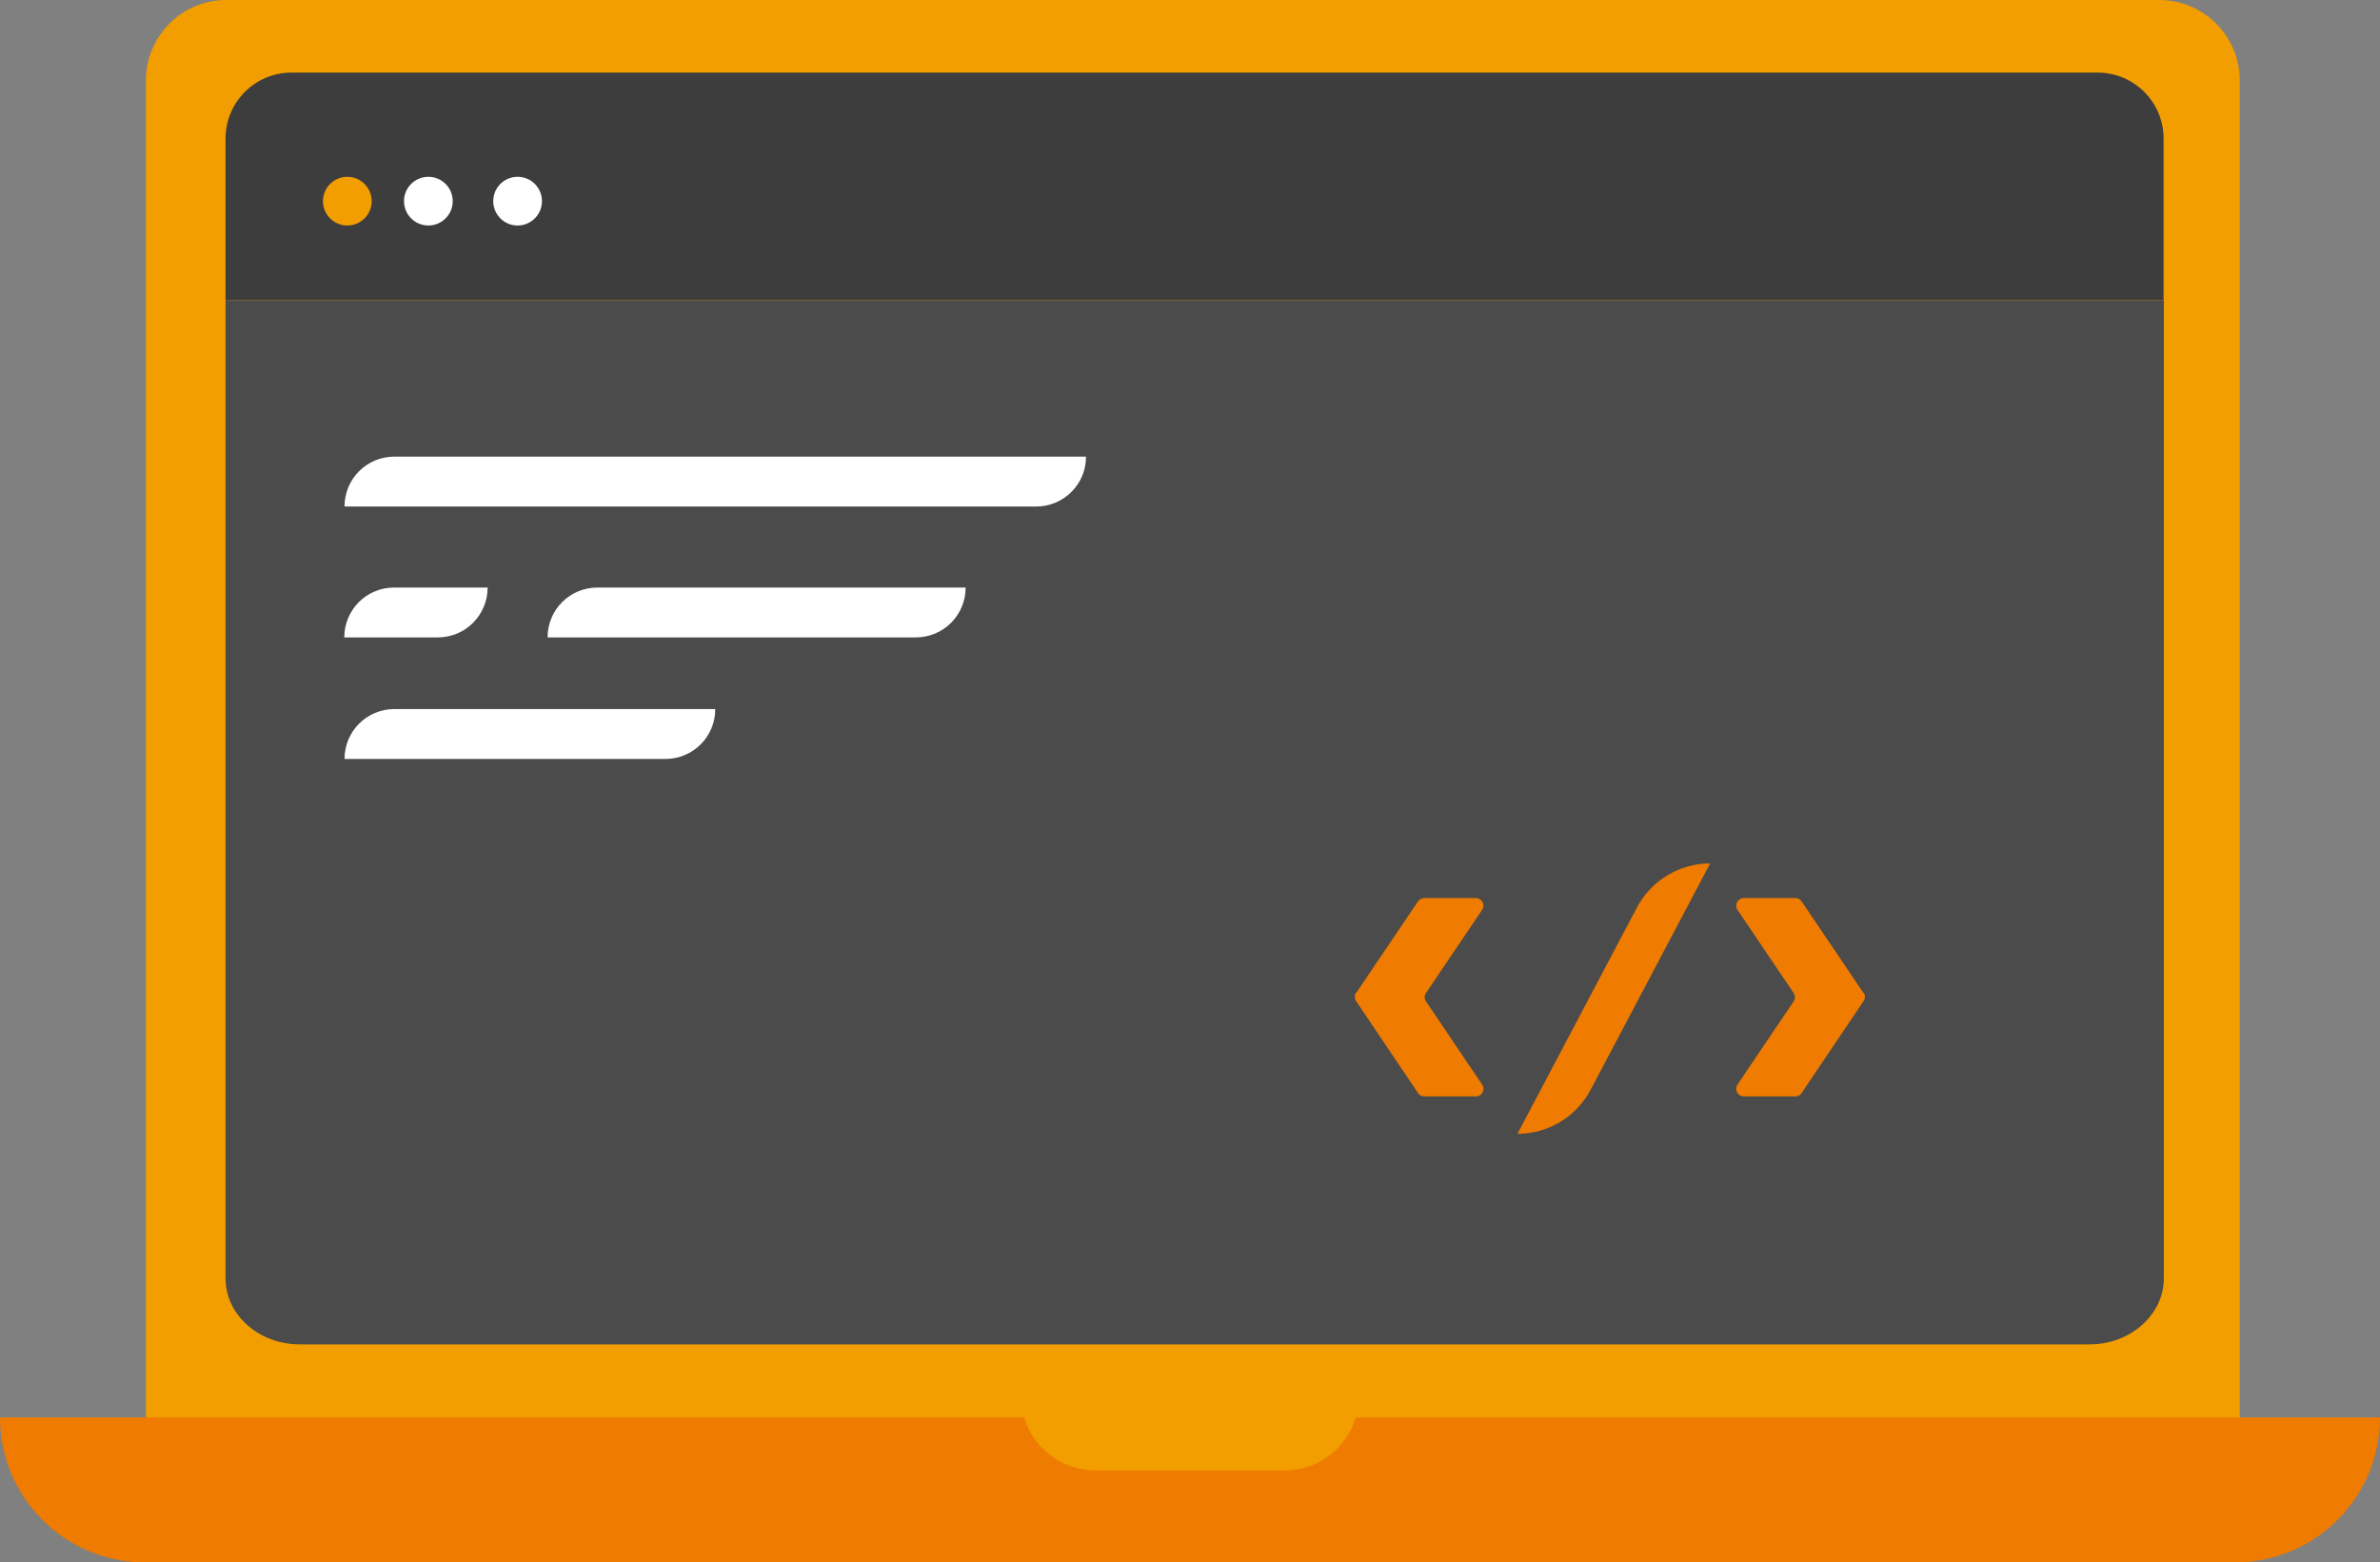 <?xml version="1.0" encoding="UTF-8"?>
<svg id="Camada_2" data-name="Camada 2" xmlns="http://www.w3.org/2000/svg" viewBox="0 0 101.62 66.72">
  <rect x="0" y="0" width="101.62" height="66.72" fill="#808080" stroke="none"/>
  <defs>
    <style>
      .cls-1 {
        fill: #4b4b4b;
      }

      .cls-1, .cls-2, .cls-3, .cls-4, .cls-5 {
        stroke-width: 0px;
      }

      .cls-2 {
        fill: #3d3d3d;
      }

      .cls-3 {
        fill: #ef7b00;
      }

      .cls-4 {
        fill: #fff;
      }

      .cls-5 {
        fill: #f29e00;
      }
    </style>
  </defs>
  <g id="Camada_1-2" data-name="Camada 1-2">
    <g>
      <g>
        <path class="cls-5" d="M9.66,0h82.54c1.89,0,3.43,1.54,3.43,3.43v58.16c0,1.89-1.54,3.43-3.43,3.43H9.66c-1.89,0-3.43-1.54-3.43-3.43V3.43c0-1.89,1.54-3.43,3.43-3.43Z"/>
        <path class="cls-3" d="M43.73,60.53c.39,1.31,1.6,2.26,3.04,2.26h8.08c1.44,0,2.65-.95,3.04-2.26h43.73c0,3.42-2.77,6.19-6.19,6.19H6.19c-3.42,0-6.19-2.77-6.19-6.19,0,0,43.73,0,43.73,0Z"/>
        <path class="cls-2" d="M89.56,3.1H12.45c-1.56,0-2.82,1.26-2.82,2.82v6.9h82.75v-6.9c0-1.56-1.26-2.82-2.82-2.82Z"/>
        <circle class="cls-5" cx="14.83" cy="8.59" r="1.04"/>
        <circle class="cls-4" cx="18.29" cy="8.59" r="1.04"/>
        <circle class="cls-4" cx="22.1" cy="8.59" r="1.04"/>
        <path class="cls-1" d="M9.63,54.59c0,1.56,1.42,2.82,3.17,2.82h76.42c1.75,0,3.17-1.27,3.17-2.82V12.82H9.63v41.77Z"/>
        <path class="cls-4" d="M44.24,21.63H14.71c0-1.18.95-2.13,2.13-2.13h29.53c0,1.18-.95,2.13-2.13,2.13Z"/>
        <path class="cls-4" d="M28.41,32.41h-13.7c0-1.18.95-2.13,2.13-2.13h13.7c0,1.18-.95,2.13-2.13,2.13Z"/>
        <path class="cls-4" d="M18.69,27.22h-3.99c0-1.18.95-2.13,2.13-2.13h3.99c0,1.18-.95,2.13-2.13,2.13Z"/>
        <path class="cls-4" d="M39.1,27.22h-15.72c0-1.18.95-2.13,2.13-2.13h15.72c0,1.18-.95,2.13-2.13,2.13Z"/>
      </g>
      <path class="cls-3" d="M79.57,42.41l-2.64-3.91c-.06-.09-.16-.15-.27-.15h-2.2c-.26,0-.42.3-.27.51l2.39,3.54c.08.11.08.26,0,.37l-2.39,3.54c-.15.22,0,.51.27.51h2.2c.11,0,.21-.05.27-.15l2.64-3.92c.08-.11.07-.26,0-.37Z"/>
      <path class="cls-3" d="M57.9,42.41l2.64-3.91c.06-.09.16-.15.27-.15h2.2c.26,0,.42.3.27.51l-2.39,3.54c-.08.11-.08.26,0,.37l2.39,3.54c.15.22,0,.51-.27.51h-2.2c-.11,0-.21-.05-.27-.15l-2.64-3.92c-.07-.11-.07-.26,0-.37Z"/>
      <path class="cls-3" d="M64.79,48.42h0l5.1-9.66c.61-1.16,1.82-1.89,3.13-1.89h0l-5.1,9.66c-.61,1.16-1.82,1.89-3.13,1.89Z"/>
    </g>
  </g>
</svg>